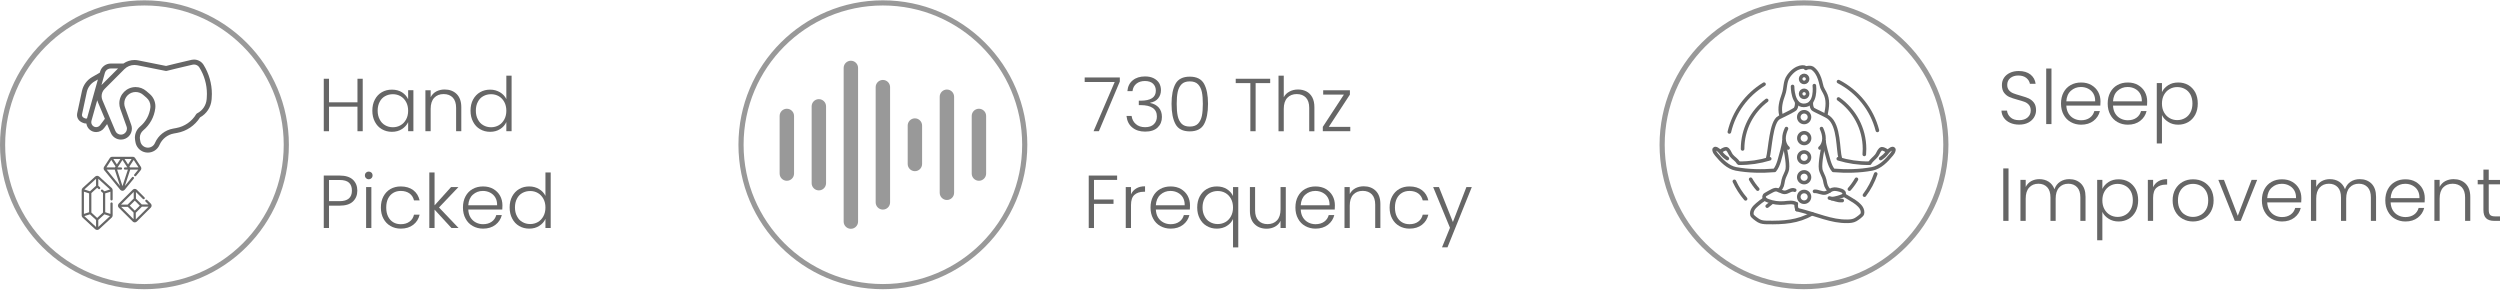 <svg xmlns:xlink="http://www.w3.org/1999/xlink" viewBox="0 0 2022.76 233.74" style="shape-rendering:geometricPrecision; text-rendering:geometricPrecision; image-rendering:optimizeQuality; fill-rule:evenodd; clip-rule:evenodd" version="1.0" height="241px" width="2081px" xml:space="preserve" xmlns="http://www.w3.org/2000/svg">
 <defs>
  <style type="text/css">
   
    .str0 {stroke:#999999;stroke-width:4.17;stroke-miterlimit:22.926}
    .str1 {stroke:#999999;stroke-width:4.17;stroke-miterlimit:22.926}
    .str10 {stroke:#999999;stroke-width:4.17;stroke-miterlimit:22.926}
    .str2 {stroke:#666666;stroke-width:2.91;stroke-linecap:round;stroke-linejoin:round;stroke-miterlimit:22.926}
    .str5 {stroke:#666666;stroke-width:2.91;stroke-linecap:round;stroke-linejoin:round;stroke-miterlimit:22.926}
    .str6 {stroke:#666666;stroke-width:2.91;stroke-linecap:round;stroke-linejoin:round;stroke-miterlimit:22.926}
    .str3 {stroke:#666666;stroke-width:2.91;stroke-linecap:round;stroke-linejoin:round;stroke-miterlimit:22.926}
    .str4 {stroke:#666666;stroke-width:2.91;stroke-linecap:round;stroke-linejoin:round;stroke-miterlimit:22.926}
    .str9 {stroke:#666666;stroke-width:2.91;stroke-linecap:round;stroke-linejoin:round;stroke-miterlimit:22.926}
    .str8 {stroke:#666666;stroke-width:2.91;stroke-linecap:round;stroke-linejoin:round;stroke-miterlimit:22.926}
    .str7 {stroke:#666666;stroke-width:2.91;stroke-linecap:round;stroke-linejoin:round;stroke-miterlimit:22.926}
    .fil0 {fill:none}
    .fil2 {fill:#666666;fill-rule:nonzero}
    .fil1 {fill:#666666;fill-rule:nonzero}
    .fil3 {fill:#999999;fill-rule:nonzero}
   
  </style>
 </defs>
 <g id="Layer_x0020_1">
  <g id="_105553380143552">
   <g>
    <g>
     <path d="M116.87 2.09c63.39,0 114.78,51.39 114.78,114.78 0,63.39 -51.39,114.78 -114.78,114.78 -63.39,0 -114.78,-51.39 -114.78,-114.78 0,-63.39 51.39,-114.78 114.78,-114.78z" class="fil0 str0"></path>
    </g>
    <g>
     <path d="M155 48.15c-6.78,1.51 -18.27,4.36 -20.64,4.95l-22.48 -4.49c-1.01,-0.2 -2.04,-0.31 -3.07,-0.31 -3.2,0 -6.34,1 -8.96,2.85l-10.23 0c-4.02,0.01 -7.54,2.69 -8.64,6.56l-0.24 0.84 -6.16 3.52c-4.24,2.43 -7.25,6.54 -8.27,11.31l-3.86 18.02c-0.09,0.44 -0.14,0.9 -0.14,1.36 0,2.45 1.38,4.7 3.58,5.79l0.9 0.45c0.9,0.45 1.89,0.68 2.89,0.68 0,0 0.01,0 0.01,0 0.07,0 0.14,0 0.21,0 0.45,3.38 3,6.1 6.34,6.77 0.51,0.1 1.03,0.15 1.55,0.15 0,0 0,0 0,0 2.52,0 4.89,-1.18 6.4,-3.19l2.47 -3.28 2.99 7.12c1.39,3.29 4.62,5.44 8.19,5.44 4.91,0 8.88,-3.98 8.88,-8.88 0,-1.02 -0.17,-2.04 -0.52,-3l-5.12 -14.33c-0.35,-0.99 -0.53,-2.04 -0.53,-3.09 0,-5.08 4.12,-9.2 9.19,-9.2 2.2,0 4.32,0.79 5.99,2.21l2.79 2.39c2.03,1.75 3.21,4.3 3.21,6.98 0,0.38 -0.03,0.77 -0.07,1.15 -0.74,5.95 -3.72,11.4 -8.34,15.24 -2.64,2.21 -4.17,5.49 -4.17,8.94 0,0.64 0.05,1.27 0.15,1.9l0.29 1.7c0.61,3.73 3.25,6.82 6.84,8.01 1.02,0.34 2.1,0.51 3.19,0.51 0,0 0,0 0,0 4.09,0 7.8,-2.43 9.43,-6.18l0.05 -0.12c2.1,-4.81 6.47,-8.26 11.63,-9.17l2.57 -0.47c7.67,-1.39 14.41,-5.95 18.56,-12.55 5.3,-2.9 8.81,-8.26 9.33,-14.29l0.09 -1.13c0.1,-1.2 0.15,-2.4 0.15,-3.6 0,-8.3 -2.33,-16.44 -6.71,-23.49 -1.67,-2.66 -4.6,-4.28 -7.74,-4.28 -0.67,0 -1.33,0.07 -1.98,0.21l0 0zm-70.16 10.64c0.6,-2.15 2.56,-3.63 4.78,-3.63l5.9 0 -13.43 13.42 2.75 -9.79zm-14.46 36.79c-0.23,0.07 -0.46,0.1 -0.7,0.1 -0.38,0 -0.76,-0.09 -1.1,-0.26l-0.9 -0.45c-0.84,-0.42 -1.37,-1.28 -1.37,-2.21 0,-0.18 0.02,-0.35 0.06,-0.52l3.86 -18.02c0.78,-3.66 3.09,-6.81 6.34,-8.67l2.64 -1.51 -8.83 31.54zm14.36 0.43l-3.75 5c-0.76,1 -1.94,1.59 -3.19,1.59 -0.26,0 -0.52,-0.03 -0.77,-0.08 -1.86,-0.37 -3.19,-2 -3.19,-3.89 0,-0.37 0.05,-0.73 0.14,-1.08l4.68 -16.69c0.14,0.51 0.31,1.02 0.52,1.51l5.68 13.49c-0.04,0.05 -0.09,0.1 -0.12,0.15l0 0zm82.55 -17.04l-0.09 1.14c-0.42,4.84 -3.32,9.12 -7.66,11.31 -0.34,0.17 -0.62,0.43 -0.82,0.76 -3.52,5.86 -9.41,9.94 -16.14,11.16l-2.56 0.47c-6.49,1.15 -11.97,5.48 -14.6,11.52l-0.06 0.14c-0.98,2.28 -3.22,3.75 -5.7,3.75 -3.03,0 -5.62,-2.19 -6.12,-5.18l-0.29 -1.7c-0.06,-0.41 -0.1,-0.83 -0.1,-1.24 0,-2.26 1,-4.41 2.74,-5.86 5.39,-4.49 8.88,-10.86 9.74,-17.83 0.07,-0.54 0.1,-1.09 0.1,-1.64 0,-3.85 -1.68,-7.51 -4.61,-10.01l-2.79 -2.39c-2.39,-2.05 -5.44,-3.18 -8.59,-3.18 -7.29,0 -13.2,5.91 -13.2,13.2 0,1.51 0.26,3.02 0.77,4.44l5.12 14.33c0.19,0.53 0.28,1.08 0.28,1.64 0,1.85 -1.04,3.54 -2.69,4.36 -0.68,0.34 -1.42,0.52 -2.18,0.52 -1.96,0 -3.73,-1.18 -4.49,-2.98l-10.48 -24.89c-0.43,-1.02 -0.66,-2.13 -0.66,-3.24 0,-2.21 0.88,-4.32 2.45,-5.88l15.98 -15.99c2.17,-2.17 5.11,-3.39 8.17,-3.39 0.77,0 1.53,0.08 2.28,0.23l22.92 4.58c0.13,0.03 0.26,0.04 0.39,0.04 0.17,0 0.33,-0.02 0.49,-0.06 0.13,-0.03 13.47,-3.37 20.98,-5.04 0.36,-0.08 0.74,-0.12 1.11,-0.12 1.77,0 3.41,0.91 4.34,2.4 3.99,6.41 6.1,13.81 6.1,21.36 0,1.09 -0.05,2.19 -0.13,3.27l0 0z" class="fil1"></path>
     <g>
      <path d="M122.67 166.07c0,0 0,0 0,0 0,-0.02 -0.01,-0.03 -0.01,-0.05 -0.02,-0.57 -0.25,-1.12 -0.67,-1.53l-2.93 -2.92c-0.35,-0.35 -0.93,-0.35 -1.28,0.01 -0.35,0.35 -0.35,0.93 0,1.28l2.32 2.3 -5.41 0c-0.05,-0.06 -0.1,-0.12 -0.16,-0.18l-4.35 -4.33c-0.06,-0.05 -0.12,-0.1 -0.18,-0.15l0 -5.38 5.61 5.58c0.35,0.35 0.93,0.35 1.28,-0.01 0.35,-0.35 0.35,-0.93 0,-1.28l-6.21 -6.18c-0.42,-0.41 -0.97,-0.65 -1.55,-0.67 -0.01,0 -0.02,0 -0.03,0 0,0 0,0 0,0 -0.02,0 -0.04,0 -0.05,0 -0.62,0 -1.19,0.24 -1.63,0.67l-11.32 11.26c-0.43,0.44 -0.67,1.01 -0.67,1.63 0,0.61 0.24,1.19 0.67,1.62l11.32 11.26c0.42,0.42 0.96,0.65 1.54,0.67 0,0 0,0 0,0 0.03,0 0.06,0 0.09,0 0.61,0 1.19,-0.24 1.63,-0.67l11.31 -11.26c0.44,-0.43 0.68,-1.01 0.68,-1.62 0,-0.02 0,-0.03 0,-0.05zm-14.48 -11.05l0 5.41c-0.1,0.07 -0.19,0.14 -0.28,0.22l-4.35 4.33c-0.09,0.1 -0.17,0.2 -0.24,0.31l-5.45 0 10.32 -10.27zm-0.13 22.06l-0.99 -0.99 -9.04 -8.98 5.41 0c0.03,0.05 0.08,0.09 0.12,0.14l4.36 4.33c0.04,0.05 0.09,0.09 0.14,0.13l0 5.37 0 0zm0.99 -6.93l-4.06 -4.03 4.06 -4.04 4.05 4.04 -4.05 4.03zm0.82 7.1l0 -5.43c0.11,-0.07 0.22,-0.14 0.31,-0.24l4.35 -4.33c0.09,-0.08 0.16,-0.18 0.22,-0.27l5.44 0 -10.32 10.27z" class="fil1"></path>
      <path d="M113.97 134.71l-4.62 -7.07c-0.43,-0.66 -1.15,-1.05 -1.94,-1.05l-16.63 0c-0.79,0 -1.51,0.39 -1.94,1.05l-4.62 7.07c-0.56,0.86 -0.5,1.97 0.15,2.77l12.93 15.8c0.44,0.54 1.1,0.85 1.79,0.85 0.7,0 1.35,-0.31 1.8,-0.85l7.33 -8.96c0.31,-0.38 0.26,-0.96 -0.13,-1.27 -0.39,-0.32 -0.96,-0.26 -1.28,0.13l-5.79 7.07 4.35 -13.26 6.5 0 -3.18 3.89c-0.31,0.39 -0.26,0.96 0.13,1.27 0.39,0.32 0.96,0.27 1.28,-0.12l3.72 -4.55c0.65,-0.8 0.71,-1.91 0.15,-2.77zm-16.56 -6.31l-2.85 4.37 -2.85 -4.37 5.7 0zm-7.39 0.74l3.46 5.29 -0.5 0.75 -6.9 0 3.94 -6.04zm-3.7 7.85l6.53 0 4.32 13.28 -10.85 -13.28zm12.78 13.32l-4.34 -13.32 3.12 0c0.5,0 0.91,-0.4 0.91,-0.9 0,-0.5 -0.41,-0.91 -0.91,-0.91l-2.73 0 3.94 -6.04 3.95 6.04 -1.9 0c-0.5,0 -0.9,0.41 -0.9,0.91 0,0.5 0.4,0.9 0.9,0.9l2.32 0 -4.36 13.32zm1.68 -21.91l5.7 0 -2.85 4.37 -2.85 -4.37zm4.42 6.78l-0.49 -0.75 3.46 -5.29 3.94 6.04 -6.91 0z" class="fil1"></path>
      <path d="M90.24 161.94c0.5,0 0.91,-0.41 0.91,-0.91l0 -7.44c0,-0.67 -0.28,-1.31 -0.78,-1.76l-10.12 -9.21c-0.45,-0.41 -1.03,-0.63 -1.63,-0.63 -0.61,0 -1.19,0.22 -1.63,0.63l-10.13 9.21c-0.49,0.45 -0.78,1.09 -0.78,1.76l0 20.46c0,0.66 0.28,1.3 0.77,1.75l10.12 9.36c0.45,0.41 1.04,0.64 1.65,0.64 0.61,0 1.19,-0.23 1.64,-0.64l10.12 -9.36c0.49,-0.45 0.77,-1.09 0.77,-1.75l0 -9.64c0,-0.5 -0.41,-0.9 -0.91,-0.9 -0.5,0 -0.9,0.4 -0.9,0.9l0 8.4 -4.21 -1.35 0 -15.26 4.21 -1.36 0 6.19c0,0.5 0.4,0.91 0.9,0.91zm-12.53 -17.53l0 5.63 -4.92 4.48 -4.56 -1.48 9.48 -8.63zm-9.81 10.43l4.2 1.36 0 15.26 -4.2 1.35 0 -17.97zm9.81 28.53l-9.48 -8.77 4.55 -1.45 4.93 4.55 0 5.67zm11.29 -8.77l-9.48 8.77 0 -5.67 4.93 -4.55 4.55 1.45zm-4.55 -20.08l-1.31 -1.19c-0.37,-0.33 -0.94,-0.31 -1.28,0.06 -0.33,0.37 -0.31,0.95 0.06,1.28l1.4 1.27 0 15.78 -4.7 4.35 -4.7 -4.35 0 -15.78 4.7 -4.28 1.01 0.92c0.37,0.34 0.94,0.31 1.28,-0.06 0.34,-0.37 0.31,-0.94 -0.06,-1.28l-1.33 -1.2 0 -5.63 9.49 8.63 -4.56 1.48z" class="fil1"></path>
     </g>
    </g>
   </g>
   <polygon points="293.48,63.46 293.48,105.92 289.23,105.92 289.23,86.05 266.21,86.05 266.21,105.92 261.96,105.92 261.96,63.46 266.21,63.46 266.21,82.53 289.23,82.53 289.23,63.46" class="fil2"></polygon>
   <path d="M301.26 89.27c0,-3.4 0.67,-6.37 2.06,-8.99 1.34,-2.55 3.22,-4.55 5.65,-5.95 2.37,-1.39 5.11,-2.06 8.14,-2.06 3.16,0 5.89,0.73 8.2,2.18 2.25,1.46 3.89,3.34 4.92,5.59l0 -7.29 4.25 0 0 33.17 -4.25 0 0 -7.35c-1.03,2.24 -2.73,4.13 -4.98,5.58 -2.31,1.52 -5.04,2.25 -8.2,2.25 -2.97,0 -5.71,-0.73 -8.08,-2.12 -2.43,-1.4 -4.31,-3.4 -5.65,-6.02 -1.39,-2.61 -2.06,-5.58 -2.06,-8.99zm28.97 0.07c0,-2.68 -0.54,-5.05 -1.64,-7.05 -1.09,-2.01 -2.55,-3.58 -4.43,-4.68 -1.89,-1.09 -4.01,-1.64 -6.26,-1.64 -2.37,0 -4.43,0.55 -6.31,1.58 -1.89,1.03 -3.35,2.55 -4.38,4.56 -1.09,2 -1.64,4.43 -1.64,7.16 0,2.74 0.55,5.11 1.64,7.11 1.03,2.07 2.49,3.64 4.38,4.68 1.88,1.09 3.94,1.64 6.31,1.64 2.25,0 4.37,-0.55 6.26,-1.64 1.88,-1.1 3.34,-2.68 4.43,-4.68 1.1,-2 1.64,-4.37 1.64,-7.04z" class="fil2" id="_1"></path>
   <path d="M359.75 72.15c3.95,0 7.23,1.21 9.72,3.64 2.49,2.49 3.77,6.01 3.77,10.69l0 19.44 -4.2 0 0 -18.95c0,-3.59 -0.91,-6.38 -2.67,-8.26 -1.82,-1.89 -4.31,-2.86 -7.41,-2.86 -3.22,0 -5.77,1.03 -7.65,3.04 -1.88,2 -2.86,4.98 -2.86,8.93l0 18.1 -4.25 0 0 -33.17 4.25 0 0 5.65c1.04,-2 2.55,-3.58 4.56,-4.68 2,-1.03 4.25,-1.57 6.74,-1.57z" class="fil2" id="_2"></path>
   <path d="M380.71 89.27c0,-3.4 0.66,-6.37 2.06,-8.99 1.4,-2.55 3.28,-4.55 5.71,-5.95 2.37,-1.39 5.1,-2.06 8.14,-2.06 2.91,0 5.53,0.73 7.9,2.12 2.36,1.4 4.07,3.28 5.16,5.53l0 -18.95 4.25 0 0 44.95 -4.25 0 0 -7.41c-1.03,2.3 -2.67,4.19 -4.98,5.64 -2.31,1.52 -5.04,2.25 -8.14,2.25 -3.04,0 -5.77,-0.73 -8.14,-2.12 -2.43,-1.4 -4.31,-3.4 -5.65,-6.02 -1.4,-2.61 -2.06,-5.58 -2.06,-8.99zm28.97 0.07c0,-2.68 -0.55,-5.05 -1.64,-7.05 -1.09,-2.01 -2.55,-3.58 -4.43,-4.68 -1.89,-1.09 -4.01,-1.64 -6.26,-1.64 -2.37,0 -4.44,0.55 -6.32,1.58 -1.88,1.03 -3.34,2.55 -4.37,4.56 -1.1,2 -1.64,4.43 -1.64,7.16 0,2.74 0.54,5.11 1.64,7.11 1.03,2.07 2.49,3.64 4.37,4.68 1.88,1.09 3.95,1.64 6.32,1.64 2.25,0 4.37,-0.55 6.26,-1.64 1.88,-1.1 3.34,-2.68 4.43,-4.68 1.09,-2 1.64,-4.37 1.64,-7.04z" class="fil2" id="_3"></path>
   <path d="M289.11 153.99c0,3.65 -1.21,6.56 -3.58,8.81 -2.37,2.25 -5.96,3.34 -10.75,3.34l-8.57 0 0 18.1 -4.25 0 0 -42.46 12.82 0c4.73,0 8.32,1.1 10.75,3.34 2.37,2.25 3.58,5.17 3.58,8.87zm-14.33 8.51c6.62,0 9.96,-2.86 9.96,-8.51 0,-2.85 -0.79,-4.98 -2.37,-6.44 -1.58,-1.45 -4.13,-2.18 -7.59,-2.18l-8.57 0 0 17.13 8.57 0z" class="fil2" id="_4"></path>
   <path d="M298.34 144.82c-0.85,0 -1.58,-0.3 -2.18,-0.91 -0.61,-0.61 -0.91,-1.34 -0.91,-2.25 0,-0.91 0.3,-1.64 0.91,-2.25 0.6,-0.54 1.33,-0.85 2.18,-0.85 0.85,0 1.58,0.31 2.19,0.85 0.61,0.61 0.91,1.34 0.91,2.25 0,0.91 -0.3,1.64 -0.91,2.25 -0.61,0.61 -1.34,0.91 -2.19,0.91zm2.13 6.26l0 33.16 -4.25 0 0 -33.16 4.25 0z" class="fil2" id="_5"></path>
   <path d="M308.18 167.66c0,-3.46 0.67,-6.44 2.07,-9.05 1.39,-2.55 3.28,-4.56 5.71,-5.96 2.43,-1.39 5.22,-2.06 8.32,-2.06 4.07,0 7.47,1.03 10.14,3.04 2.61,2 4.31,4.8 5.1,8.26l-4.55 0c-0.55,-2.37 -1.76,-4.25 -3.65,-5.65 -1.88,-1.34 -4.25,-2.01 -7.04,-2.01 -2.25,0 -4.25,0.49 -6.01,1.52 -1.77,1.04 -3.16,2.49 -4.2,4.5 -1.03,2 -1.57,4.49 -1.57,7.41 0,2.91 0.54,5.4 1.57,7.41 1.04,2 2.43,3.52 4.2,4.55 1.76,1.04 3.76,1.52 6.01,1.52 2.79,0 5.16,-0.67 7.04,-2.06 1.89,-1.34 3.1,-3.22 3.65,-5.65l4.55 0c-0.79,3.4 -2.49,6.13 -5.16,8.2 -2.67,2.06 -6.01,3.1 -10.08,3.1 -3.1,0 -5.89,-0.73 -8.32,-2.13 -2.43,-1.4 -4.32,-3.34 -5.71,-5.95 -1.4,-2.55 -2.07,-5.53 -2.07,-8.99z" class="fil2" id="_6"></path>
   <polygon points="365.28,184.24 351.61,169.36 351.61,184.24 347.36,184.24 347.36,139.29 351.61,139.29 351.61,165.9 364.97,151.08 370.93,151.08 355.2,167.6 371.05,184.24" class="fil2" id="_7"></polygon>
   <path d="M406.52 165.96c0,1.45 -0.06,2.55 -0.12,3.34l-27.52 0c0.12,2.49 0.73,4.67 1.83,6.44 1.09,1.76 2.55,3.09 4.31,4 1.76,0.92 3.7,1.4 5.83,1.4 2.73,0 5.1,-0.67 6.98,-2 1.89,-1.34 3.1,-3.16 3.71,-5.41l4.49 0c-0.79,3.22 -2.55,5.89 -5.16,7.9 -2.67,2.06 -6.01,3.1 -10.02,3.1 -3.1,0 -5.89,-0.73 -8.38,-2.13 -2.49,-1.4 -4.38,-3.34 -5.77,-5.95 -1.4,-2.55 -2.13,-5.53 -2.13,-8.99 0,-3.46 0.67,-6.44 2.07,-9.05 1.39,-2.61 3.28,-4.56 5.77,-5.96 2.49,-1.39 5.28,-2.06 8.44,-2.06 3.16,0 5.95,0.67 8.32,2.06 2.37,1.4 4.19,3.22 5.47,5.53 1.27,2.37 1.88,4.92 1.88,7.78zm-4.31 -0.12c0.06,-2.49 -0.43,-4.56 -1.46,-6.32 -1.03,-1.76 -2.49,-3.04 -4.25,-3.95 -1.76,-0.91 -3.71,-1.34 -5.83,-1.34 -3.16,0 -5.83,1.04 -8.08,3.04 -2.25,2.01 -3.46,4.86 -3.71,8.57l23.33 0z" class="fil2" id="_8"></path>
   <path d="M412.35 167.6c0,-3.4 0.67,-6.38 2.07,-8.99 1.39,-2.55 3.28,-4.56 5.7,-5.96 2.37,-1.39 5.11,-2.06 8.14,-2.06 2.92,0 5.53,0.73 7.9,2.13 2.37,1.39 4.07,3.28 5.16,5.52l0 -18.95 4.26 0 0 44.95 -4.26 0 0 -7.41c-1.03,2.31 -2.67,4.19 -4.98,5.65 -2.31,1.52 -5.04,2.25 -8.14,2.25 -3.03,0 -5.77,-0.73 -8.14,-2.13 -2.42,-1.4 -4.31,-3.4 -5.64,-6.01 -1.4,-2.62 -2.07,-5.59 -2.07,-8.99zm28.97 0.06c0,-2.68 -0.54,-5.04 -1.64,-7.05 -1.09,-2 -2.55,-3.58 -4.43,-4.67 -1.88,-1.1 -4.01,-1.64 -6.26,-1.64 -2.37,0 -4.43,0.54 -6.31,1.57 -1.89,1.04 -3.35,2.56 -4.38,4.56 -1.09,2 -1.64,4.43 -1.64,7.17 0,2.73 0.55,5.1 1.64,7.1 1.03,2.07 2.49,3.65 4.38,4.68 1.88,1.09 3.94,1.64 6.31,1.64 2.25,0 4.38,-0.55 6.26,-1.64 1.88,-1.09 3.34,-2.67 4.43,-4.68 1.1,-2 1.64,-4.37 1.64,-7.04z" class="fil2" id="_9"></path>
  </g>
  <g id="_105553169893856">
   <g>
    <path d="M792.05 146.01c-3.22,0 -5.83,-2.61 -5.83,-5.83l0 -46.62c0,-3.22 2.61,-5.83 5.83,-5.83 3.21,0 5.83,2.61 5.83,5.83l0 46.62c0,3.22 -2.62,5.83 -5.83,5.83zm-20.08 9.71l0 -77.7c0,-3.22 -2.61,-5.83 -5.83,-5.83 -3.21,0 -5.82,2.61 -5.82,5.83l0 77.7c0,3.22 2.61,5.83 5.82,5.83 3.22,0 5.83,-2.61 5.83,-5.83zm-25.9 -23.31l0 -31.08c0,-3.22 -2.61,-5.83 -5.82,-5.83 -3.22,0 -5.83,2.61 -5.83,5.83l0 31.08c0,3.22 2.61,5.83 5.83,5.83 3.21,0 5.82,-2.61 5.82,-5.83zm-25.9 31.08l0 -93.25c0,-3.21 -2.61,-5.82 -5.83,-5.82 -3.22,0 -5.83,2.61 -5.83,5.82l0 93.25c0,3.22 2.61,5.83 5.83,5.83 3.22,0 5.83,-2.61 5.83,-5.83zm-25.9 15.54l0 -124.33c0,-3.21 -2.61,-5.82 -5.83,-5.82 -3.22,0 -5.83,2.61 -5.83,5.82l0 124.33c0,3.22 2.61,5.83 5.83,5.83 3.22,0 5.83,-2.61 5.83,-5.83zm-25.9 -31.08l0 -62.16c0,-3.22 -2.61,-5.83 -5.83,-5.83 -3.22,0 -5.83,2.61 -5.83,5.83l0 62.16c0,3.22 2.61,5.83 5.83,5.83 3.22,0 5.83,-2.61 5.83,-5.83zm-25.9 -7.77l0 -46.62c0,-3.22 -2.61,-5.83 -5.83,-5.83 -3.22,0 -5.83,2.61 -5.83,5.83l0 46.62c0,3.22 2.61,5.83 5.83,5.83 3.22,0 5.83,-2.61 5.83,-5.83z" class="fil3" id="audio-waves.svg"></path>
    <g>
     <path d="M714.34 2.09c63.39,0 114.78,51.39 114.78,114.78 0,63.39 -51.39,114.78 -114.78,114.78 -63.39,0 -114.78,-51.39 -114.78,-114.78 0,-63.39 51.39,-114.78 114.78,-114.78z" class="fil0 str1"></path>
    </g>
   </g>
   <polygon points="906.05,65.71 889.1,105.92 884.79,105.92 901.92,66.07 877.62,66.07 877.62,62.43 906.05,62.43" class="fil2"></polygon>
   <path d="M912.18 73.48c0.31,-3.7 1.7,-6.62 4.31,-8.74 2.56,-2.13 5.9,-3.16 9.97,-3.16 2.73,0 5.04,0.48 6.98,1.46 1.94,0.97 3.4,2.3 4.44,3.94 0.97,1.7 1.45,3.59 1.45,5.71 0,2.55 -0.73,4.74 -2.24,6.62 -1.52,1.89 -3.65,3.04 -6.38,3.47l0 0.3c2.85,0.54 5.16,1.82 6.86,3.7 1.7,1.95 2.55,4.5 2.55,7.6 0,3.46 -1.15,6.31 -3.46,8.5 -2.37,2.25 -5.71,3.34 -10.14,3.34 -4.19,0 -7.66,-1.09 -10.39,-3.34 -2.73,-2.19 -4.25,-5.29 -4.68,-9.35l4.13 0c0.37,2.73 1.52,4.92 3.41,6.56 1.88,1.7 4.43,2.55 7.53,2.55 3.09,0 5.46,-0.79 7.1,-2.43 1.64,-1.64 2.43,-3.71 2.43,-6.2 0,-6.13 -4.43,-9.23 -13.3,-9.23l-1.34 0 0 -3.58 1.4 0c8.26,0 12.39,-2.68 12.39,-8.08 0,-2.37 -0.79,-4.25 -2.31,-5.71 -1.51,-1.4 -3.7,-2.13 -6.55,-2.13 -2.74,0 -5.05,0.73 -6.81,2.13 -1.82,1.46 -2.91,3.46 -3.22,6.07l-4.13 0z" class="fil2" id="_1_0"></path>
   <path d="M947.9 83.75c0,-6.99 1.09,-12.39 3.22,-16.22 2.12,-3.83 6.01,-5.77 11.54,-5.77 5.52,0 9.41,1.94 11.54,5.77 2.12,3.83 3.22,9.23 3.22,16.22 0,7.1 -1.1,12.57 -3.22,16.46 -2.13,3.88 -6.02,5.83 -11.54,5.83 -5.59,0 -9.42,-1.95 -11.54,-5.83 -2.13,-3.89 -3.22,-9.36 -3.22,-16.46zm25.32 0c0,-3.77 -0.24,-6.93 -0.78,-9.54 -0.55,-2.61 -1.58,-4.68 -3.1,-6.26 -1.52,-1.57 -3.77,-2.36 -6.68,-2.36 -2.92,0 -5.17,0.79 -6.68,2.36 -1.52,1.58 -2.56,3.65 -3.1,6.26 -0.55,2.61 -0.79,5.77 -0.79,9.54 0,3.88 0.24,7.1 0.79,9.72 0.54,2.61 1.58,4.73 3.1,6.31 1.51,1.58 3.76,2.37 6.68,2.37 2.91,0 5.16,-0.79 6.68,-2.37 1.52,-1.58 2.55,-3.7 3.1,-6.31 0.54,-2.62 0.78,-5.84 0.78,-9.72z" class="fil2" id="_2_1"></path>
   <polygon points="1027.71,63.46 1027.71,66.98 1015.93,66.98 1015.93,105.92 1011.67,105.92 1011.67,66.98 999.83,66.98 999.83,63.46" class="fil2" id="_3_2"></polygon>
   <path d="M1050.24 72.15c2.49,0 4.8,0.54 6.8,1.57 2.01,1.04 3.59,2.68 4.74,4.8 1.16,2.19 1.7,4.86 1.7,7.96l0 19.44 -4.19 0 0 -18.95c0,-3.59 -0.91,-6.38 -2.67,-8.26 -1.82,-1.89 -4.31,-2.86 -7.41,-2.86 -3.22,0 -5.77,1.03 -7.65,3.04 -1.89,2 -2.86,4.98 -2.86,8.93l0 18.1 -4.25 0 0 -44.95 4.25 0 0 17.43c1.03,-2 2.61,-3.52 4.68,-4.61 2,-1.1 4.31,-1.64 6.86,-1.64z" class="fil2" id="_4_3"></path>
   <polygon points="1075.14,102.39 1092.52,102.39 1092.52,105.92 1070.29,105.92 1070.29,102.39 1087.35,76.28 1070.59,76.28 1070.59,72.75 1092.21,72.75 1092.21,76.28" class="fil2" id="_5_4"></polygon>
   <polygon points="903.86,141.78 903.86,145.31 885.15,145.31 885.15,161.16 900.95,161.16 900.95,164.68 885.15,164.68 885.15,184.24 880.9,184.24 880.9,141.78" class="fil2" id="_6_5"></polygon>
   <path d="M915.1 156.97c0.91,-2.07 2.37,-3.65 4.31,-4.8 1.88,-1.16 4.25,-1.7 7.05,-1.7l0 4.43 -1.16 0c-3.1,0 -5.53,0.85 -7.41,2.49 -1.88,1.64 -2.79,4.44 -2.79,8.32l0 18.53 -4.25 0 0 -33.16 4.25 0 0 5.89z" class="fil2" id="_7_6"></path>
   <path d="M962.84 165.96c0,1.45 -0.06,2.55 -0.12,3.34l-27.52 0c0.12,2.49 0.73,4.67 1.82,6.44 1.1,1.76 2.56,3.09 4.32,4 1.76,0.92 3.7,1.4 5.83,1.4 2.73,0 5.1,-0.67 6.98,-2 1.89,-1.34 3.1,-3.16 3.71,-5.41l4.49 0c-0.79,3.22 -2.55,5.89 -5.16,7.9 -2.67,2.06 -6.01,3.1 -10.02,3.1 -3.1,0 -5.89,-0.73 -8.38,-2.13 -2.49,-1.4 -4.38,-3.34 -5.77,-5.95 -1.4,-2.55 -2.13,-5.53 -2.13,-8.99 0,-3.46 0.67,-6.44 2.06,-9.05 1.4,-2.61 3.29,-4.56 5.77,-5.96 2.5,-1.39 5.29,-2.06 8.45,-2.06 3.16,0 5.95,0.67 8.32,2.06 2.37,1.4 4.19,3.22 5.47,5.53 1.27,2.37 1.88,4.92 1.88,7.78zm-4.31 -0.12c0.06,-2.49 -0.43,-4.56 -1.46,-6.32 -1.03,-1.76 -2.49,-3.04 -4.25,-3.95 -1.77,-0.91 -3.71,-1.34 -5.83,-1.34 -3.16,0 -5.84,1.04 -8.08,3.04 -2.25,2.01 -3.46,4.86 -3.71,8.57l23.33 0z" class="fil2" id="_8_7"></path>
   <path d="M968.67 167.6c0,-3.4 0.67,-6.38 2.06,-8.99 1.4,-2.55 3.28,-4.56 5.71,-5.96 2.37,-1.39 5.11,-2.06 8.14,-2.06 3.1,0 5.83,0.73 8.14,2.19 2.31,1.52 3.95,3.34 4.92,5.58l0 -7.28 4.25 0 0 48.83 -4.25 0 0 -22.96c-0.97,2.25 -2.61,4.07 -4.92,5.53 -2.37,1.52 -5.1,2.25 -8.26,2.25 -2.97,0 -5.71,-0.73 -8.08,-2.13 -2.43,-1.4 -4.31,-3.4 -5.65,-6.01 -1.39,-2.62 -2.06,-5.59 -2.06,-8.99zm28.97 0.06c0,-2.68 -0.55,-5.04 -1.64,-7.05 -1.09,-2 -2.55,-3.58 -4.43,-4.67 -1.89,-1.1 -4.01,-1.64 -6.26,-1.64 -2.37,0 -4.43,0.54 -6.32,1.57 -1.88,1.04 -3.34,2.56 -4.37,4.56 -1.09,2 -1.64,4.43 -1.64,7.17 0,2.73 0.55,5.1 1.64,7.1 1.03,2.07 2.49,3.65 4.37,4.68 1.89,1.09 3.95,1.64 6.32,1.64 2.25,0 4.37,-0.55 6.26,-1.64 1.88,-1.09 3.34,-2.67 4.43,-4.68 1.09,-2 1.64,-4.37 1.64,-7.04z" class="fil2" id="_9_8"></path>
   <path d="M1040.34 151.08l0 33.16 -4.25 0 0 -5.83c-0.97,2.06 -2.49,3.64 -4.49,4.74 -2.01,1.09 -4.32,1.64 -6.81,1.64 -3.95,0 -7.23,-1.22 -9.72,-3.71 -2.49,-2.43 -3.76,-5.95 -3.76,-10.63l0 -19.37 4.19 0 0 18.89c0,3.58 0.91,6.37 2.73,8.26 1.76,1.88 4.25,2.85 7.35,2.85 3.22,0 5.77,-1.03 7.66,-3.04 1.88,-2 2.85,-4.98 2.85,-8.92l0 -18.04 4.25 0z" class="fil2" id="_10"></path>
   <path d="M1080.06 165.96c0,1.45 -0.06,2.55 -0.12,3.34l-27.51 0c0.12,2.49 0.73,4.67 1.82,6.44 1.09,1.76 2.55,3.09 4.31,4 1.76,0.92 3.71,1.4 5.83,1.4 2.74,0 5.11,-0.67 6.99,-2 1.88,-1.34 3.1,-3.16 3.7,-5.41l4.5 0c-0.79,3.22 -2.55,5.89 -5.16,7.9 -2.68,2.06 -6.02,3.1 -10.03,3.1 -3.09,0 -5.89,-0.73 -8.38,-2.13 -2.49,-1.4 -4.37,-3.34 -5.77,-5.95 -1.4,-2.55 -2.12,-5.53 -2.12,-8.99 0,-3.46 0.66,-6.44 2.06,-9.05 1.4,-2.61 3.28,-4.56 5.77,-5.96 2.49,-1.39 5.29,-2.06 8.44,-2.06 3.16,0 5.96,0.67 8.32,2.06 2.37,1.4 4.2,3.22 5.47,5.53 1.28,2.37 1.88,4.92 1.88,7.78zm-4.31 -0.12c0.06,-2.49 -0.42,-4.56 -1.46,-6.32 -1.03,-1.76 -2.49,-3.04 -4.25,-3.95 -1.76,-0.91 -3.7,-1.34 -5.83,-1.34 -3.16,0 -5.83,1.04 -8.08,3.04 -2.24,2.01 -3.46,4.86 -3.7,8.57l23.32 0z" class="fil2" id="_11"></path>
   <path d="M1103.39 150.47c3.95,0 7.23,1.21 9.72,3.64 2.49,2.49 3.76,6.02 3.76,10.69l0 19.44 -4.19 0 0 -18.95c0,-3.58 -0.91,-6.38 -2.67,-8.26 -1.82,-1.88 -4.31,-2.86 -7.41,-2.86 -3.22,0 -5.77,1.04 -7.65,3.04 -1.89,2 -2.86,4.98 -2.86,8.93l0 18.1 -4.25 0 0 -33.16 4.25 0 0 5.65c1.03,-2.01 2.55,-3.59 4.56,-4.68 2,-1.04 4.25,-1.58 6.74,-1.58z" class="fil2" id="_12"></path>
   <path d="M1124.34 167.66c0,-3.46 0.67,-6.44 2.07,-9.05 1.39,-2.55 3.28,-4.56 5.71,-5.96 2.43,-1.39 5.22,-2.06 8.32,-2.06 4.07,0 7.47,1.03 10.14,3.04 2.61,2 4.31,4.8 5.1,8.26l-4.55 0c-0.55,-2.37 -1.76,-4.25 -3.65,-5.65 -1.88,-1.34 -4.25,-2.01 -7.04,-2.01 -2.25,0 -4.25,0.49 -6.01,1.52 -1.77,1.04 -3.16,2.49 -4.2,4.5 -1.03,2 -1.57,4.49 -1.57,7.41 0,2.91 0.54,5.4 1.57,7.41 1.04,2 2.43,3.52 4.2,4.55 1.76,1.04 3.76,1.52 6.01,1.52 2.79,0 5.16,-0.67 7.04,-2.06 1.89,-1.34 3.1,-3.22 3.65,-5.65l4.55 0c-0.79,3.4 -2.49,6.13 -5.16,8.2 -2.67,2.06 -6.01,3.1 -10.08,3.1 -3.1,0 -5.89,-0.73 -8.32,-2.13 -2.43,-1.4 -4.32,-3.34 -5.71,-5.95 -1.4,-2.55 -2.07,-5.53 -2.07,-8.99z" class="fil2" id="_13"></path>
   <polygon points="1190.85,151.08 1171.17,199.85 1166.74,199.85 1173.18,184.06 1159.57,151.08 1164.25,151.08 1175.55,179.38 1186.48,151.08" class="fil2" id="_14"></polygon>
  </g>
  <g id="_105553849339136">
   <g>
    <g>
     <g>
      <path d="M1453.63 82.4c0.39,1.36 -0.14,4.34 -1.05,5.43 -0.9,1.09 -10.18,5.6 -13,6.95 -6.82,3.25 -7.19,25.76 -9.37,33.35" class="fil0 str2"></path>
     </g>
     <g>
      <path d="M1431.88 128.19c-8.02,2.46 -16.42,3.69 -24.81,3.6" class="fil0 str2"></path>
     </g>
     <g>
      <path d="M1443.46 113.88c-0.1,2.24 -2.86,12.81 -3.93,16.14 -0.86,2.68 -1.85,5.4 -3.67,7.57 -10.35,0.85 -21.14,0.69 -31.35,-1.22 -6.38,-1.19 -11.66,-6.65 -15.77,-11.67 -0.83,-1.03 -1.65,-2.15 -1.84,-3.47 -0.04,-0.3 -0.04,-0.62 0.11,-0.88 0.42,-0.71 1.51,-0.43 2.21,0 0.97,0.6 1.88,1.31 2.7,2.12 1.06,-1.06 2.47,-1.86 3.91,-2.28 0.27,-0.08 0.55,-0.14 0.84,-0.11 0.46,0.04 0.86,0.33 1.19,0.66 1.38,1.36 1.87,3.39 3.08,4.9 1.7,2.14 4.05,3.21 5.39,5.59" class="fil0 str2"></path>
     </g>
     <g>
      <path d="M1391.97 122.42c1.49,2.84 3.98,4.43 5.62,5.62" class="fil0 str2"></path>
     </g>
     <g>
      <path d="M1445.44 103.77c-1.18,2.57 -2.05,5.35 -2,8.18 0.05,2.83 1.11,5.72 3.26,7.55" class="fil0 str2"></path>
     </g>
     <g>
      <path d="M1443.46 114.43c0.86,5.1 3.5,17.05 2.67,22.16 -0.45,2.81 -2.68,5.98 -3.23,8.76 -0.9,4.45 -0.52,5.02 -3.41,8.53" class="fil0 str2"></path>
     </g>
     <g>
      <path d="M1427.88 160.64c-2.36,1.46 -3.97,2.8 -6.08,4.58 -1.27,1.09 -2.51,2.25 -3.38,3.68 -0.86,1.43 -1.31,3.18 -0.88,4.8 0.33,1.24 4.09,3.88 5.5,4.69 1.99,1.15 4.39,1.32 6.68,1.36 13.11,0.21 25.06,-0.43 36.37,-7.06" class="fil0 str2"></path>
     </g>
     <g>
      <path d="M1492.12 157.65c3.66,2.31 8.35,4.83 10.46,6.63 1.28,1.08 2.52,2.24 3.39,3.67 0.85,1.44 1.31,3.19 0.88,4.8 -0.33,1.25 -4.09,3.89 -5.5,4.69 -2,1.15 -4.39,1.33 -6.69,1.36 -13.1,0.22 -24.09,-5.42 -40.76,-9.49" class="fil0 str2"></path>
     </g>
     <g>
      <path d="M1453.42 164.67c-2.9,-1.78 -6.59,-0.97 -9.97,-0.69 -4.37,0.37 -8.82,-0.26 -12.92,-1.81 -0.97,-0.36 -1.94,-0.8 -2.65,-1.56 0,0 -0.01,-0.01 -0.02,-0.02 -0.98,-1.07 -0.67,-2.78 0.61,-3.47 1.85,-1.01 3.53,-2.11 5.49,-3.05 0.8,-0.39 1.62,-0.78 2.5,-0.87 2.64,-0.26 4.92,2.23 7.57,2.18 1.41,-0.03 2.69,-0.78 3.99,-1.36 1.29,-0.59 2.81,-1.01 4.09,-0.39" class="fil0 str2"></path>
     </g>
     <g>
      <path d="M1465.61 82.4c-0.39,1.36 0.14,4.34 1.05,5.43 0.9,1.09 10.53,5.03 13,6.95 8.66,6.77 7.19,25.76 9.37,33.35" class="fil0 str2"></path>
     </g>
     <g>
      <path d="M1487.36 128.19c8.02,2.46 16.42,3.69 24.8,3.6" class="fil0 str2"></path>
     </g>
     <g>
      <path d="M1475.77 113.88c0.11,2.24 2.87,12.81 3.94,16.14 0.86,2.68 1.85,5.4 3.66,7.57 10.36,0.85 21.15,0.69 31.35,-1.22 6.38,-1.19 11.67,-6.65 15.77,-11.67 0.84,-1.03 1.65,-2.15 1.84,-3.47 0.05,-0.3 0.05,-0.62 -0.11,-0.88 -0.41,-0.71 -1.5,-0.43 -2.2,0 -0.97,0.6 -1.88,1.31 -2.7,2.12 -1.06,-1.06 -2.47,-1.86 -3.91,-2.28 -0.27,-0.08 -0.55,-0.14 -0.84,-0.11 -0.46,0.04 -0.86,0.33 -1.19,0.66 -1.38,1.36 -1.88,3.39 -3.08,4.9 -1.7,2.14 -4.19,3.76 -5.53,6.13" class="fil0 str2"></path>
     </g>
     <g>
      <path d="M1527.27 122.42c-1.49,2.84 -3.98,4.43 -5.62,5.62" class="fil0 str2"></path>
     </g>
     <g>
      <path d="M1473.8 103.77c1.17,2.57 2.05,5.35 2,8.18 -0.05,2.83 -1.11,5.72 -3.26,7.55" class="fil0 str2"></path>
     </g>
     <g>
      <path d="M1475.77 114.43c-0.85,5.1 -3.49,17.05 -2.67,22.16 0.45,2.81 2.69,5.98 3.24,8.76 0.9,4.45 0.97,5.42 3.85,8.92" class="fil0 str2"></path>
     </g>
     <g>
      <path d="M1468.13 154.56c1.49,-0.14 2.96,0.34 4.39,0.77 1.44,0.43 2.95,0.82 4.41,0.51 2.04,-0.43 3.59,-2.14 5.58,-2.78 2.1,-0.67 4.37,-0.06 6.49,0.55 1.4,0.41 3.1,1.16 3.12,2.63" class="fil0 str2"></path>
     </g>
     <g>
      <path d="M1453.36 164.7c-0.24,2.01 0.06,2.64 0.54,4.61" class="fil0 str2"></path>
     </g>
     <g>
      <path d="M1490.55 162.02c-4.61,0.18 -5.83,-1.24 -10.36,-2.06" class="fil0 str2"></path>
     </g>
     <g>
      <path d="M1433.09 163.95c-1.07,0.87 -2.16,1.73 -3.24,2.59" class="fil0 str2"></path>
     </g>
     <g>
      <path d="M1492.15 157.65c-2.57,1.28 -6.94,2.57 -9.79,2.85" class="fil0 str2"></path>
     </g>
     <g>
      <path d="M1450.37 69.7c0,0 -0.13,15.31 9.08,15.31 10.57,0 8.54,-15.99 8.54,-15.99" class="fil0 str2"></path>
     </g>
     <g>
      <path d="M1461.22 55.04c-0.5,-1.79 -7.9,-2.33 -14.02,6.21 -3.38,4.71 -2.22,9.58 -4.22,15.03 -2,5.44 -3.41,10.9 -2.02,16.53" class="fil0 str2"></path>
     </g>
     <g>
      <path d="M1461.17 55.02c0.77,-0.78 4.17,-0.85 5.08,-0.24 6.35,4.27 7,13.4 7.92,15.63 0.6,1.45 1.41,2.8 2.17,4.19 3.18,5.8 2.29,11.73 0.93,18.21" class="fil0 str2"></path>
     </g>
     <g>
      <path d="M1464.06 143.16c0,-2.4 -1.94,-4.34 -4.33,-4.34 -2.4,0 -4.34,1.94 -4.34,4.34 0,2.39 1.94,4.33 4.34,4.33 2.39,0 4.33,-1.94 4.33,-4.33z" class="fil0 str3"></path>
     </g>
     <g>
      <path d="M1464.06 159.01c0,-2.39 -1.94,-4.33 -4.33,-4.33 -2.4,0 -4.34,1.94 -4.34,4.33 0,2.4 1.94,4.34 4.34,4.34 2.39,0 4.33,-1.94 4.33,-4.34z" class="fil0 str4"></path>
     </g>
     <g>
      <path d="M1464.06 127.02c0,-2.39 -1.94,-4.33 -4.33,-4.33 -2.4,0 -4.34,1.94 -4.34,4.33 0,2.4 1.94,4.34 4.34,4.34 2.39,0 4.33,-1.94 4.33,-4.34z" class="fil0 str5"></path>
     </g>
     <g>
      <path d="M1464.06 94.5c0,-2.39 -1.94,-4.33 -4.33,-4.33 -2.4,0 -4.34,1.94 -4.34,4.33 0,2.4 1.94,4.34 4.34,4.34 2.39,0 4.33,-1.94 4.33,-4.34z" class="fil0 str6"></path>
     </g>
     <g>
      <path d="M1464.13 111.51c0,-2.4 -1.94,-4.34 -4.34,-4.34 -2.39,0 -4.33,1.94 -4.33,4.34 0,2.39 1.94,4.33 4.33,4.33 2.4,0 4.34,-1.94 4.34,-4.33z" class="fil0 str7"></path>
     </g>
     <g>
      <path d="M1462.57 63.61c0,-1.58 -1.27,-2.85 -2.84,-2.85 -1.57,0 -2.85,1.27 -2.85,2.85 0,1.57 1.28,2.84 2.85,2.84 1.57,0 2.84,-1.27 2.84,-2.84z" class="fil0 str8"></path>
     </g>
     <g>
      <path d="M1462.57 75.66c0,-1.57 -1.27,-2.84 -2.84,-2.84 -1.57,0 -2.85,1.27 -2.85,2.84 0,1.58 1.28,2.85 2.85,2.85 1.57,0 2.84,-1.27 2.84,-2.85z" class="fil0 str9"></path>
     </g>
     <g>
      <path d="M1519.01 105.26c-4.4,-17.2 -16.04,-31.52 -31.48,-39.49" class="fil0 str2"></path>
     </g>
     <g>
      <path d="M1508.55 157.65c3.88,-5.15 6.98,-10.94 9.1,-17.18" class="fil0 str2"></path>
     </g>
     <g>
      <path d="M1403.28 146.47c2.38,5.15 5.45,9.9 9.1,14.17" class="fil0 str2"></path>
     </g>
     <g>
      <path d="M1427.28 67.86c-13.94,8.47 -24.24,22.3 -28.06,38.64" class="fil0 str2"></path>
     </g>
     <g>
      <path d="M1429.43 80.96c-11.85,9.01 -19.5,23.25 -19.5,39.29" class="fil0 str2"></path>
     </g>
     <g>
      <path d="M1508.4 124.68c0.13,-1.46 0.19,-2.94 0.19,-4.43 0,-16.73 -8.33,-31.51 -21.06,-40.43" class="fil0 str2"></path>
     </g>
     <g>
      <path d="M1496.36 152.77c2.16,-2.46 4.07,-5.13 5.71,-7.98" class="fil0 str2"></path>
     </g>
     <g>
      <path d="M1416.46 144.78c1.63,2.86 3.55,5.53 5.71,7.99" class="fil0 str2"></path>
     </g>
    </g>
    <g>
     <path d="M1459.62 2.09c63.39,0 114.78,51.39 114.78,114.78 0,63.39 -51.39,114.78 -114.78,114.78 -63.39,0 -114.78,-51.39 -114.78,-114.78 0,-63.39 51.39,-114.78 114.78,-114.78z" class="fil0 str10"></path>
    </g>
   </g>
   <path d="M1633.73 100.57c-2.8,0 -5.23,-0.49 -7.35,-1.46 -2.13,-0.97 -3.83,-2.31 -5.04,-4.07 -1.22,-1.76 -1.89,-3.71 -1.95,-5.83l4.5 0c0.18,2.06 1.09,3.89 2.73,5.41 1.64,1.57 4.01,2.36 7.11,2.36 2.85,0 5.16,-0.73 6.86,-2.24 1.64,-1.46 2.49,-3.34 2.49,-5.59 0,-1.82 -0.48,-3.28 -1.4,-4.44 -0.91,-1.09 -2.06,-1.94 -3.46,-2.49 -1.4,-0.54 -3.28,-1.09 -5.71,-1.76 -2.85,-0.79 -5.1,-1.52 -6.74,-2.24 -1.64,-0.73 -3.1,-1.89 -4.25,-3.41 -1.16,-1.51 -1.76,-3.64 -1.76,-6.25 0,-2.19 0.54,-4.13 1.7,-5.89 1.15,-1.7 2.73,-3.04 4.8,-4.01 2.06,-0.97 4.43,-1.46 7.1,-1.46 3.95,0 7.11,0.97 9.54,2.85 2.37,1.95 3.76,4.44 4.13,7.48l-4.62 0c-0.3,-1.77 -1.21,-3.29 -2.85,-4.68 -1.64,-1.34 -3.83,-2.01 -6.56,-2.01 -2.55,0 -4.68,0.67 -6.38,2.01 -1.7,1.39 -2.55,3.22 -2.55,5.59 0,1.76 0.48,3.22 1.4,4.31 0.91,1.09 2.12,1.94 3.52,2.49 1.4,0.55 3.28,1.15 5.65,1.82 2.73,0.79 4.98,1.52 6.68,2.25 1.7,0.79 3.16,1.94 4.31,3.46 1.16,1.52 1.76,3.58 1.76,6.2 0,2 -0.54,3.88 -1.58,5.65 -1.03,1.76 -2.61,3.21 -4.67,4.31 -2.07,1.09 -4.56,1.64 -7.41,1.64z" class="fil2"></path>
   <polygon points="1659.85,55.19 1659.85,100.14 1655.59,100.14 1655.59,55.19" class="fil2" id="_1_9"></polygon>
   <path d="M1699.51 81.86c0,1.46 -0.06,2.55 -0.12,3.34l-27.52 0c0.12,2.49 0.73,4.68 1.82,6.44 1.1,1.76 2.55,3.1 4.32,4.01 1.76,0.91 3.7,1.39 5.83,1.39 2.73,0 5.1,-0.66 6.98,-2 1.89,-1.34 3.1,-3.16 3.71,-5.41l4.49 0c-0.79,3.22 -2.55,5.9 -5.16,7.9 -2.67,2.07 -6.01,3.1 -10.02,3.1 -3.1,0 -5.89,-0.73 -8.38,-2.13 -2.49,-1.4 -4.38,-3.34 -5.78,-5.95 -1.39,-2.55 -2.12,-5.53 -2.12,-8.99 0,-3.46 0.67,-6.44 2.06,-9.05 1.4,-2.61 3.28,-4.56 5.77,-5.95 2.49,-1.4 5.29,-2.07 8.45,-2.07 3.16,0 5.95,0.67 8.32,2.07 2.37,1.39 4.19,3.22 5.47,5.53 1.27,2.36 1.88,4.91 1.88,7.77zm-4.31 -0.12c0.06,-2.49 -0.43,-4.56 -1.46,-6.32 -1.03,-1.76 -2.49,-3.04 -4.25,-3.95 -1.77,-0.91 -3.71,-1.33 -5.83,-1.33 -3.16,0 -5.84,1.03 -8.08,3.03 -2.25,2.01 -3.47,4.86 -3.71,8.57l23.33 0z" class="fil2" id="_2_10"></path>
   <path d="M1737.29 81.86c0,1.46 -0.06,2.55 -0.12,3.34l-27.52 0c0.12,2.49 0.73,4.68 1.82,6.44 1.1,1.76 2.55,3.1 4.32,4.01 1.76,0.91 3.7,1.39 5.83,1.39 2.73,0 5.1,-0.66 6.98,-2 1.89,-1.34 3.1,-3.16 3.71,-5.41l4.49 0c-0.79,3.22 -2.55,5.9 -5.16,7.9 -2.67,2.07 -6.01,3.1 -10.02,3.1 -3.1,0 -5.89,-0.73 -8.39,-2.13 -2.49,-1.4 -4.37,-3.34 -5.77,-5.95 -1.39,-2.55 -2.12,-5.53 -2.12,-8.99 0,-3.46 0.67,-6.44 2.06,-9.05 1.4,-2.61 3.28,-4.56 5.77,-5.95 2.49,-1.4 5.29,-2.07 8.45,-2.07 3.15,0 5.95,0.67 8.32,2.07 2.37,1.39 4.19,3.22 5.46,5.53 1.28,2.36 1.89,4.91 1.89,7.77zm-4.32 -0.12c0.07,-2.49 -0.42,-4.56 -1.45,-6.32 -1.03,-1.76 -2.49,-3.04 -4.25,-3.95 -1.77,-0.91 -3.71,-1.33 -5.84,-1.33 -3.15,0 -5.83,1.03 -8.07,3.03 -2.25,2.01 -3.47,4.86 -3.71,8.57l23.32 0z" class="fil2" id="_3_11"></path>
   <path d="M1749.25 74.27c1.04,-2.25 2.74,-4.07 5.04,-5.59 2.25,-1.46 4.98,-2.19 8.14,-2.19 2.98,0 5.71,0.67 8.14,2.07 2.37,1.39 4.25,3.4 5.65,5.95 1.34,2.61 2.01,5.59 2.01,8.99 0,3.4 -0.67,6.38 -2.01,8.99 -1.4,2.61 -3.28,4.61 -5.65,6.01 -2.43,1.4 -5.16,2.13 -8.14,2.13 -3.09,0 -5.83,-0.73 -8.14,-2.25 -2.3,-1.46 -4,-3.28 -5.04,-5.53l0 22.96 -4.19 0 0 -48.83 4.19 0 0 7.29zm24.66 9.23c0,-2.73 -0.54,-5.16 -1.58,-7.17 -1.09,-2 -2.55,-3.52 -4.43,-4.55 -1.88,-1.04 -3.95,-1.58 -6.32,-1.58 -2.24,0 -4.31,0.54 -6.19,1.64 -1.89,1.09 -3.4,2.67 -4.5,4.67 -1.09,2.01 -1.64,4.38 -1.64,7.05 0,2.67 0.55,5.04 1.64,7.05 1.1,2 2.61,3.58 4.5,4.67 1.88,1.1 3.95,1.64 6.19,1.64 2.37,0 4.44,-0.54 6.32,-1.64 1.88,-1.03 3.34,-2.61 4.43,-4.67 1.04,-2.01 1.58,-4.38 1.58,-7.11z" class="fil2" id="_4_12"></path>
   <polygon points="1625.1,136.01 1625.1,178.46 1620.85,178.46 1620.85,136.01" class="fil2" id="_5_13"></polygon>
   <path d="M1674.24 144.69c3.89,0 7.05,1.22 9.54,3.65 2.43,2.49 3.64,6.01 3.64,10.69l0 19.43 -4.19 0 0 -18.95c0,-3.58 -0.85,-6.37 -2.61,-8.26 -1.76,-1.88 -4.13,-2.85 -7.11,-2.85 -3.1,0 -5.59,1.03 -7.47,3.1 -1.88,2.06 -2.79,5.04 -2.79,8.99l0 17.97 -4.2 0 0 -18.95c0,-3.58 -0.85,-6.37 -2.61,-8.26 -1.76,-1.88 -4.13,-2.85 -7.16,-2.85 -3.1,0 -5.59,1.03 -7.47,3.1 -1.89,2.06 -2.8,5.04 -2.8,8.99l0 17.97 -4.25 0 0 -33.16 4.25 0 0 5.71c1.03,-2.06 2.55,-3.64 4.5,-4.74 1.94,-1.03 4.13,-1.58 6.5,-1.58 2.85,0 5.4,0.67 7.59,2.07 2.12,1.4 3.7,3.4 4.67,6.07 0.92,-2.61 2.43,-4.67 4.62,-6.07 2.13,-1.4 4.62,-2.07 7.35,-2.07z" class="fil2" id="_6_14"></path>
   <path d="M1701.03 152.59c1.03,-2.25 2.73,-4.07 5.04,-5.59 2.24,-1.46 4.98,-2.18 8.14,-2.18 2.97,0 5.71,0.66 8.14,2.06 2.36,1.4 4.25,3.4 5.64,5.95 1.34,2.61 2.01,5.59 2.01,8.99 0,3.4 -0.67,6.38 -2.01,8.99 -1.39,2.61 -3.28,4.62 -5.64,6.01 -2.43,1.4 -5.17,2.13 -8.14,2.13 -3.1,0 -5.83,-0.73 -8.14,-2.25 -2.31,-1.45 -4.01,-3.28 -5.04,-5.52l0 22.96 -4.2 0 0 -48.84 4.2 0 0 7.29zm24.66 9.23c0,-2.73 -0.55,-5.16 -1.58,-7.16 -1.1,-2.01 -2.55,-3.53 -4.44,-4.56 -1.88,-1.03 -3.94,-1.58 -6.31,-1.58 -2.25,0 -4.32,0.55 -6.2,1.64 -1.88,1.09 -3.4,2.67 -4.49,4.68 -1.1,2 -1.64,4.37 -1.64,7.04 0,2.68 0.54,5.04 1.64,7.05 1.09,2 2.61,3.58 4.49,4.68 1.88,1.09 3.95,1.64 6.2,1.64 2.37,0 4.43,-0.55 6.31,-1.64 1.89,-1.04 3.34,-2.62 4.44,-4.68 1.03,-2.01 1.58,-4.37 1.58,-7.11z" class="fil2" id="_7_15"></path>
   <path d="M1742.09 151.19c0.91,-2.06 2.36,-3.64 4.31,-4.8 1.88,-1.15 4.25,-1.7 7.04,-1.7l0 4.44 -1.15 0c-3.1,0 -5.53,0.85 -7.41,2.49 -1.88,1.64 -2.79,4.43 -2.79,8.32l0 18.52 -4.26 0 0 -33.16 4.26 0 0 5.89z" class="fil2" id="_8_16"></path>
   <path d="M1774.34 178.95c-3.1,0 -5.89,-0.73 -8.38,-2.13 -2.49,-1.39 -4.5,-3.34 -5.9,-5.95 -1.45,-2.55 -2.18,-5.52 -2.18,-8.99 0,-3.46 0.73,-6.44 2.18,-9.05 1.46,-2.55 3.47,-4.55 5.96,-5.95 2.49,-1.4 5.34,-2.06 8.44,-2.06 3.1,0 5.95,0.66 8.5,2.06 2.49,1.4 4.5,3.4 5.96,5.95 1.39,2.61 2.12,5.59 2.12,9.05 0,3.4 -0.73,6.38 -2.18,8.99 -1.46,2.61 -3.47,4.56 -6.02,5.95 -2.55,1.4 -5.4,2.13 -8.5,2.13zm0 -3.7c2.19,0 4.19,-0.49 6.07,-1.52 1.89,-0.97 3.4,-2.49 4.56,-4.5 1.15,-2 1.7,-4.43 1.7,-7.35 0,-2.91 -0.55,-5.4 -1.7,-7.41 -1.16,-2 -2.61,-3.46 -4.5,-4.49 -1.88,-0.97 -3.88,-1.46 -6.07,-1.46 -2.19,0 -4.19,0.49 -6.07,1.46 -1.89,1.03 -3.35,2.49 -4.44,4.49 -1.15,2.01 -1.7,4.5 -1.7,7.41 0,2.92 0.55,5.35 1.7,7.35 1.09,2.01 2.55,3.53 4.44,4.5 1.82,1.03 3.82,1.52 6.01,1.52z" class="fil2" id="_9_17"></path>
   <polygon points="1810.6,174.34 1821.78,145.3 1826.27,145.3 1812.97,178.46 1808.17,178.46 1794.87,145.3 1799.42,145.3" class="fil2" id="_10_18"></polygon>
   <path d="M1862.05 160.18c0,1.46 -0.06,2.55 -0.12,3.34l-27.52 0c0.12,2.49 0.73,4.68 1.82,6.44 1.1,1.76 2.55,3.1 4.32,4.01 1.76,0.91 3.7,1.4 5.83,1.4 2.73,0 5.1,-0.67 6.98,-2.01 1.88,-1.33 3.1,-3.16 3.71,-5.4l4.49 0c-0.79,3.22 -2.55,5.89 -5.16,7.89 -2.67,2.07 -6.02,3.1 -10.02,3.1 -3.1,0 -5.9,-0.73 -8.39,-2.13 -2.49,-1.39 -4.37,-3.34 -5.77,-5.95 -1.39,-2.55 -2.12,-5.52 -2.12,-8.99 0,-3.46 0.67,-6.44 2.06,-9.05 1.4,-2.61 3.28,-4.55 5.77,-5.95 2.49,-1.4 5.29,-2.06 8.45,-2.06 3.15,0 5.95,0.66 8.32,2.06 2.37,1.4 4.19,3.22 5.46,5.53 1.28,2.37 1.89,4.92 1.89,7.77zm-4.32 -0.12c0.07,-2.49 -0.42,-4.55 -1.45,-6.32 -1.04,-1.76 -2.49,-3.03 -4.26,-3.94 -1.76,-0.92 -3.7,-1.34 -5.83,-1.34 -3.15,0 -5.83,1.03 -8.07,3.04 -2.25,2 -3.47,4.86 -3.71,8.56l23.32 0z" class="fil2" id="_11_19"></path>
   <path d="M1909.3 144.69c3.89,0 7.05,1.22 9.54,3.65 2.43,2.49 3.64,6.01 3.64,10.69l0 19.43 -4.19 0 0 -18.95c0,-3.58 -0.85,-6.37 -2.61,-8.26 -1.76,-1.88 -4.13,-2.85 -7.11,-2.85 -3.09,0 -5.59,1.03 -7.47,3.1 -1.88,2.06 -2.79,5.04 -2.79,8.99l0 17.97 -4.19 0 0 -18.95c0,-3.58 -0.85,-6.37 -2.61,-8.26 -1.77,-1.88 -4.14,-2.85 -7.17,-2.85 -3.1,0 -5.59,1.03 -7.47,3.1 -1.89,2.06 -2.8,5.04 -2.8,8.99l0 17.97 -4.25 0 0 -33.16 4.25 0 0 5.71c1.04,-2.06 2.55,-3.64 4.5,-4.74 1.94,-1.03 4.13,-1.58 6.5,-1.58 2.85,0 5.4,0.67 7.59,2.07 2.12,1.4 3.7,3.4 4.68,6.07 0.91,-2.61 2.43,-4.67 4.61,-6.07 2.13,-1.4 4.62,-2.07 7.35,-2.07z" class="fil2" id="_12_20"></path>
   <path d="M1961.9 160.18c0,1.46 -0.06,2.55 -0.12,3.34l-27.51 0c0.12,2.49 0.72,4.68 1.82,6.44 1.09,1.76 2.55,3.1 4.31,4.01 1.76,0.91 3.71,1.4 5.83,1.4 2.73,0 5.1,-0.67 6.99,-2.01 1.88,-1.33 3.09,-3.16 3.7,-5.4l4.5 0c-0.79,3.22 -2.55,5.89 -5.17,7.89 -2.67,2.07 -6.01,3.1 -10.02,3.1 -3.1,0 -5.89,-0.73 -8.38,-2.13 -2.49,-1.39 -4.37,-3.34 -5.77,-5.95 -1.4,-2.55 -2.13,-5.52 -2.13,-8.99 0,-3.46 0.67,-6.44 2.07,-9.05 1.39,-2.61 3.28,-4.55 5.77,-5.95 2.49,-1.4 5.28,-2.06 8.44,-2.06 3.16,0 5.95,0.66 8.32,2.06 2.37,1.4 4.19,3.22 5.47,5.53 1.27,2.37 1.88,4.92 1.88,7.77zm-4.31 -0.12c0.06,-2.49 -0.43,-4.55 -1.46,-6.32 -1.03,-1.76 -2.49,-3.03 -4.25,-3.94 -1.76,-0.92 -3.71,-1.34 -5.83,-1.34 -3.16,0 -5.83,1.03 -8.08,3.04 -2.25,2 -3.46,4.86 -3.7,8.56l23.32 0z" class="fil2" id="_13_21"></path>
   <path d="M1985.23 144.69c3.94,0 7.22,1.22 9.71,3.65 2.49,2.49 3.77,6.01 3.77,10.69l0 19.43 -4.19 0 0 -18.95c0,-3.58 -0.91,-6.37 -2.67,-8.26 -1.83,-1.88 -4.32,-2.85 -7.41,-2.85 -3.22,0 -5.77,1.03 -7.66,3.04 -1.88,2 -2.85,4.98 -2.85,8.92l0 18.1 -4.25 0 0 -33.16 4.25 0 0 5.65c1.03,-2 2.55,-3.58 4.55,-4.68 2.01,-1.03 4.26,-1.58 6.75,-1.58z" class="fil2" id="_14_22"></path>
   <path d="M2013.65 148.88l0 20.6c0,2 0.37,3.4 1.15,4.19 0.79,0.79 2.13,1.15 4.08,1.15l3.88 0 0 3.64 -4.55 0c-2.98,0 -5.23,-0.72 -6.68,-2.12 -1.46,-1.4 -2.19,-3.65 -2.19,-6.86l0 -20.6 -4.62 0 0 -3.58 4.62 0 0 -8.32 4.31 0 0 8.32 9.11 0 0 3.58 -9.11 0z" class="fil2" id="_15"></path>
  </g>
 </g>
</svg>
